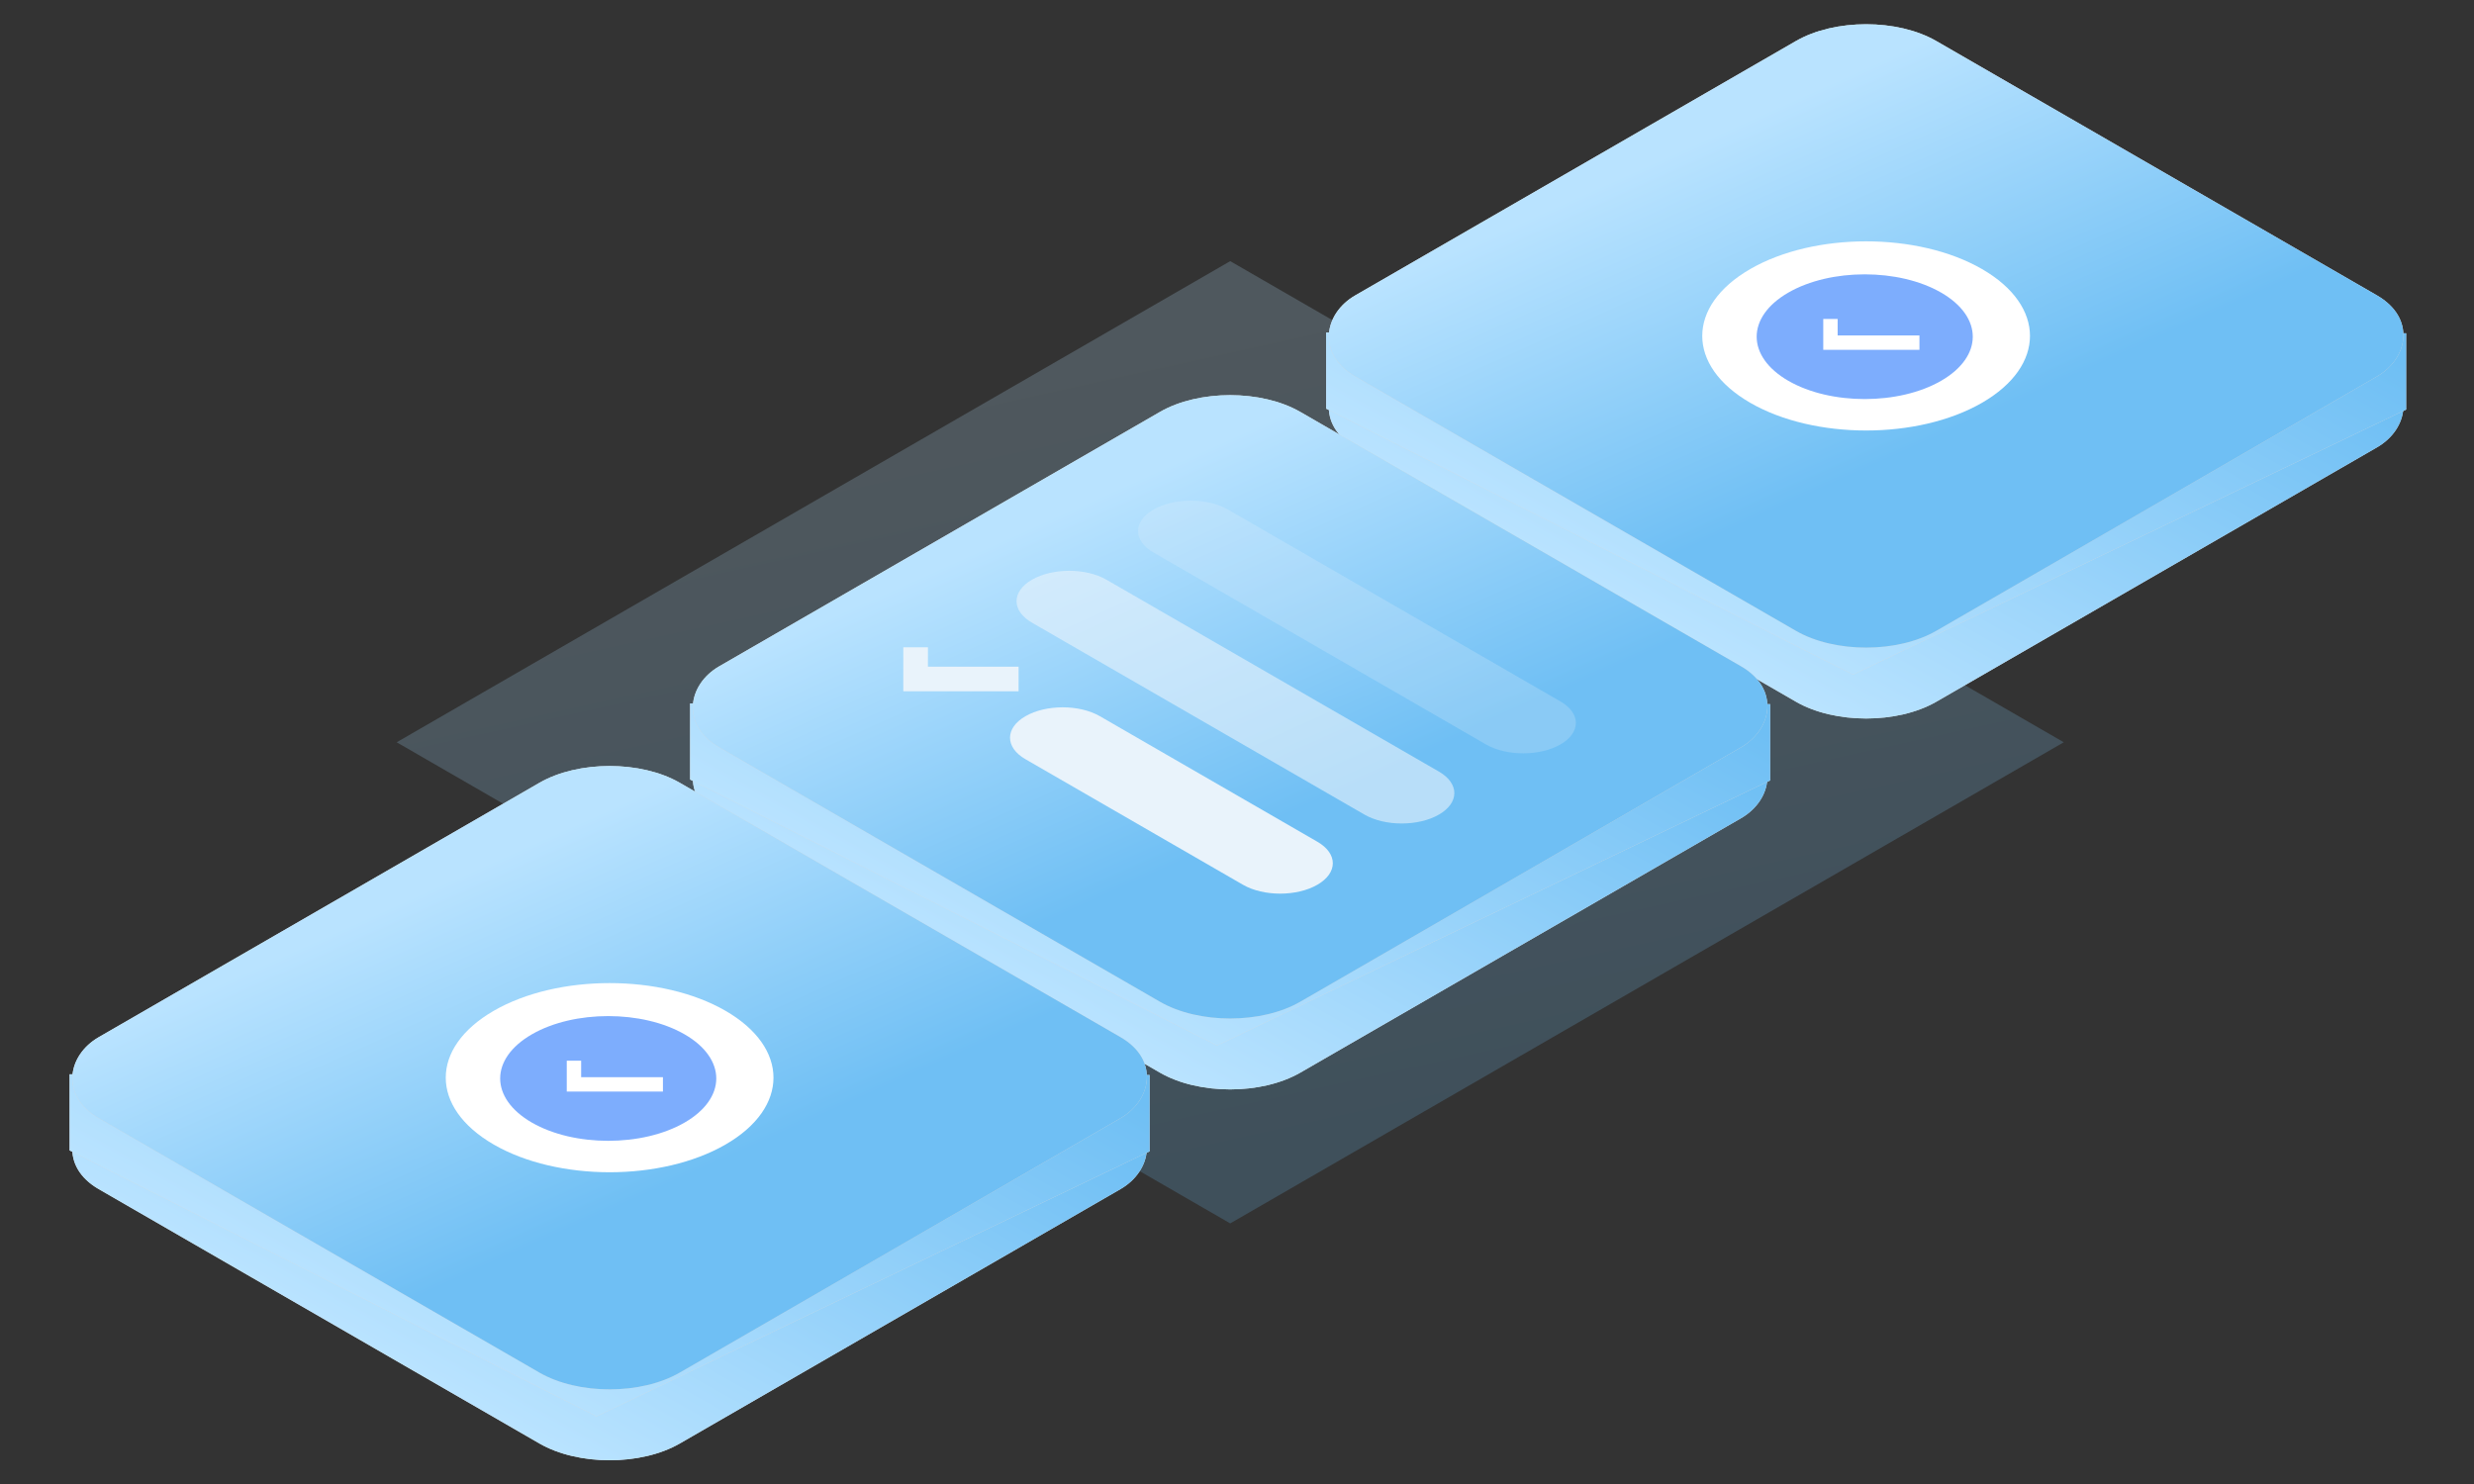 <svg width="395" height="237" viewBox="0 0 395 237" fill="none" xmlns="http://www.w3.org/2000/svg">
<rect x="0" y="0" width="395" height="237" fill="#333333" stroke="none"/>
<rect width="153.676" height="153.676" transform="matrix(0.866 0.5 -0.866 0.5 196.418 41.705)" fill="url(#paint0_linear_37791_1895)" fill-opacity="0.21"/>
<rect width="107.133" height="107.133" rx="12.941" transform="matrix(0.866 0.5 -0.866 0.5 297.949 11.404)" fill="#D9D9D9"/>
<rect width="107.133" height="107.133" rx="12.941" transform="matrix(0.866 0.5 -0.866 0.5 297.949 11.404)" fill="url(#paint1_linear_37791_1895)"/>
<path d="M384.168 53.221L384.168 65.409L295.86 107.746L211.731 65.262L211.729 53.104L384.168 53.221Z" fill="#D9D9D9"/>
<path d="M384.168 53.221L384.168 65.409L295.86 107.746L211.731 65.262L211.729 53.104L384.168 53.221Z" fill="url(#paint2_linear_37791_1895)"/>
<rect width="107.133" height="107.133" rx="12.941" transform="matrix(0.866 0.5 -0.866 0.5 297.945 0.081)" fill="#D9D9D9"/>
<rect width="107.133" height="107.133" rx="12.941" transform="matrix(0.866 0.5 -0.866 0.5 297.945 0.081)" fill="url(#paint3_linear_37791_1895)"/>
<g clip-path="url(#clip0_37791_1895)">
<mask id="mask0_37791_1895" style="mask-type:luminance" maskUnits="userSpaceOnUse" x="252" y="27" width="92" height="53">
<path d="M343.187 53.648L297.941 27.525L252.695 53.648L297.941 79.771L343.187 53.648Z" fill="white"/>
</mask>
<g mask="url(#mask0_37791_1895)">
<path d="M283.22 56.113C282.845 55.897 282.62 55.609 282.586 55.304C282.583 55.278 282.582 55.25 282.582 55.223L282.582 46.716C282.582 46.551 282.638 46.387 282.748 46.234C282.857 46.081 283.018 45.943 283.22 45.826C283.629 45.59 284.183 45.457 284.761 45.457C285.34 45.457 285.894 45.59 286.303 45.826C286.712 46.062 286.941 46.382 286.941 46.716L286.941 53.965L313.003 53.965C313.579 53.967 314.13 54.1 314.536 54.336C314.942 54.572 315.169 54.891 315.169 55.223C315.169 55.556 314.942 55.875 314.536 56.111C314.13 56.346 313.579 56.48 313.003 56.482L284.761 56.482C284.475 56.482 284.191 56.45 283.927 56.387C283.662 56.323 283.422 56.23 283.22 56.113Z" fill="url(#paint4_radial_37791_1895)"/>
<path d="M285.673 56.428C285.298 56.212 285.073 55.924 285.039 55.618C285.036 55.592 285.035 55.565 285.035 55.537L285.035 47.03C285.035 46.865 285.091 46.701 285.201 46.549C285.31 46.396 285.471 46.257 285.673 46.14C286.082 45.904 286.636 45.772 287.215 45.772C287.793 45.772 288.347 45.904 288.756 46.14C289.165 46.376 289.394 46.697 289.394 47.03L289.395 54.279L315.456 54.279C316.032 54.281 316.583 54.415 316.989 54.651C317.395 54.886 317.623 55.205 317.623 55.538C317.623 55.87 317.395 56.189 316.989 56.425C316.583 56.661 316.032 56.794 315.456 56.796L287.215 56.796C286.928 56.797 286.645 56.764 286.38 56.701C286.115 56.638 285.875 56.545 285.673 56.428Z" fill="#91B9FD"/>
<path d="M279.445 64.329C289.663 70.228 306.228 70.228 316.445 64.329C326.662 58.43 326.662 48.866 316.445 42.967C306.228 37.068 289.663 37.068 279.445 42.967C269.228 48.866 269.228 58.43 279.445 64.329Z" fill="white"/>
<path d="M285.524 60.815C292.261 64.704 303.184 64.704 309.921 60.815C316.658 56.925 316.658 50.619 309.921 46.729C303.184 42.84 292.261 42.84 285.524 46.729C278.787 50.619 278.787 56.925 285.524 60.815Z" fill="#2776FB" fill-opacity="0.6"/>
<path d="M292.251 50.937L292.251 54.717L306.459 54.717" stroke="white" stroke-width="2.297"/>
</g>
</g>
<rect width="107.133" height="107.133" rx="12.941" transform="matrix(0.866 0.5 -0.866 0.5 196.402 70.639)" fill="#D9D9D9"/>
<rect width="107.133" height="107.133" rx="12.941" transform="matrix(0.866 0.5 -0.866 0.5 196.402 70.639)" fill="url(#paint5_linear_37791_1895)"/>
<path d="M282.621 112.455L282.621 124.644L194.313 166.981L110.184 124.496L110.182 112.339L282.621 112.455Z" fill="#D9D9D9"/>
<path d="M282.621 112.455L282.621 124.644L194.313 166.981L110.184 124.496L110.182 112.339L282.621 112.455Z" fill="url(#paint6_linear_37791_1895)"/>
<rect width="107.133" height="107.133" rx="12.941" transform="matrix(0.866 0.5 -0.866 0.5 196.402 59.315)" fill="#D9D9D9"/>
<rect width="107.133" height="107.133" rx="12.941" transform="matrix(0.866 0.5 -0.866 0.5 196.402 59.315)" fill="url(#paint7_linear_37791_1895)"/>
<path d="M210.336 134.431L175.613 114.383C172.33 112.488 167.006 112.488 163.723 114.383C160.44 116.279 160.44 119.353 163.723 121.248L198.446 141.295C201.729 143.191 207.052 143.191 210.336 141.295C213.619 139.4 213.619 136.326 210.336 134.431Z" fill="#E9F3FB"/>
<path opacity="0.6" d="M229.74 123.227L176.656 92.579C173.373 90.683 168.049 90.683 164.766 92.579C161.483 94.474 161.483 97.548 164.766 99.444L217.85 130.092C221.133 131.987 226.457 131.987 229.74 130.092C233.023 128.196 233.023 125.123 229.74 123.227Z" fill="#E9F3FB"/>
<path opacity="0.22" d="M249.142 112.024L196.058 81.376C192.775 79.48 187.452 79.48 184.168 81.376C180.885 83.271 180.885 86.345 184.168 88.24L237.253 118.889C240.536 120.784 245.859 120.784 249.142 118.889C252.426 116.993 252.426 113.919 249.142 112.024Z" fill="#E9F3FB"/>
<path d="M146.189 105.34L146.188 108.44L160.665 108.44" stroke="#E9F3FB" stroke-width="3.93" stroke-linecap="square"/>
<rect width="107.133" height="107.133" rx="12.941" transform="matrix(0.866 0.5 -0.866 0.5 97.332 129.867)" fill="#D9D9D9"/>
<rect width="107.133" height="107.133" rx="12.941" transform="matrix(0.866 0.5 -0.866 0.5 97.332 129.867)" fill="url(#paint8_linear_37791_1895)"/>
<path d="M183.55 171.684L183.55 183.872L95.243 226.209L11.114 183.725L11.112 171.567L183.55 171.684Z" fill="#D9D9D9"/>
<path d="M183.55 171.684L183.55 183.872L95.243 226.209L11.114 183.725L11.112 171.567L183.55 171.684Z" fill="url(#paint9_linear_37791_1895)"/>
<rect width="107.133" height="107.133" rx="12.941" transform="matrix(0.866 0.5 -0.866 0.5 97.332 118.543)" fill="#D9D9D9"/>
<rect width="107.133" height="107.133" rx="12.941" transform="matrix(0.866 0.5 -0.866 0.5 97.332 118.543)" fill="url(#paint10_linear_37791_1895)"/>
<g clip-path="url(#clip1_37791_1895)">
<mask id="mask1_37791_1895" style="mask-type:luminance" maskUnits="userSpaceOnUse" x="52" y="145" width="91" height="54">
<path d="M142.574 172.11L97.328 145.987L52.082 172.11L97.328 198.233L142.574 172.11Z" fill="white"/>
</mask>
<g mask="url(#mask1_37791_1895)">
<path d="M82.607 174.573C82.232 174.357 82.006 174.069 81.973 173.764C81.97 173.738 81.968 173.71 81.968 173.683L81.968 165.176C81.968 165.011 82.025 164.847 82.134 164.694C82.244 164.541 82.404 164.403 82.607 164.286C83.016 164.05 83.57 163.917 84.148 163.917C84.726 163.917 85.281 164.05 85.69 164.286C86.098 164.522 86.328 164.842 86.328 165.176L86.328 172.425L112.39 172.425C112.965 172.427 113.516 172.56 113.922 172.796C114.328 173.032 114.556 173.351 114.556 173.683C114.556 174.016 114.328 174.335 113.922 174.571C113.516 174.806 112.965 174.94 112.39 174.942L84.148 174.942C83.862 174.942 83.578 174.91 83.314 174.847C83.049 174.783 82.809 174.69 82.607 174.573Z" fill="url(#paint11_radial_37791_1895)"/>
<path d="M85.056 174.888C84.681 174.672 84.456 174.384 84.422 174.078C84.419 174.052 84.418 174.025 84.418 173.997L84.418 165.49C84.418 165.325 84.474 165.161 84.584 165.009C84.693 164.856 84.854 164.717 85.056 164.6C85.465 164.364 86.019 164.232 86.597 164.232C87.175 164.232 87.73 164.364 88.139 164.6C88.548 164.836 88.777 165.156 88.777 165.49L88.777 172.739L114.839 172.739C115.415 172.741 115.966 172.875 116.372 173.111C116.778 173.346 117.005 173.665 117.005 173.998C117.005 174.33 116.777 174.649 116.372 174.885C115.966 175.121 115.415 175.254 114.839 175.256L86.597 175.256C86.311 175.257 86.027 175.224 85.763 175.161C85.498 175.098 85.258 175.005 85.056 174.888Z" fill="#91B9FD"/>
<path d="M78.832 182.789C89.049 188.688 105.615 188.688 115.832 182.789C126.049 176.89 126.049 167.326 115.832 161.427C105.615 155.528 89.049 155.528 78.832 161.427C68.615 167.326 68.615 176.89 78.832 182.789Z" fill="white"/>
<path d="M84.911 179.276C91.648 183.165 102.571 183.165 109.308 179.276C116.045 175.386 116.045 169.08 109.308 165.19C102.571 161.301 91.648 161.301 84.911 165.19C78.174 169.08 78.174 175.386 84.911 179.276Z" fill="#2776FB" fill-opacity="0.6"/>
<path d="M91.638 169.397L91.638 173.177L105.845 173.176" stroke="white" stroke-width="2.297"/>
</g>
</g>
<defs>
<linearGradient id="paint0_linear_37791_1895" x1="17" y1="9.69495e-06" x2="173.989" y2="70.03" gradientUnits="userSpaceOnUse">
<stop stop-color="#B9E3FF"/>
<stop offset="1" stop-color="#6FBFF4"/>
</linearGradient>
<linearGradient id="paint1_linear_37791_1895" x1="53.567" y1="107.133" x2="51.916" y2="0.025" gradientUnits="userSpaceOnUse">
<stop stop-color="#B9E3FF"/>
<stop offset="0.95" stop-color="#6FBFF4"/>
</linearGradient>
<linearGradient id="paint2_linear_37791_1895" x1="249.639" y1="87.148" x2="296.488" y2="3.47" gradientUnits="userSpaceOnUse">
<stop stop-color="#B9E3FF"/>
<stop offset="0.95" stop-color="#6FBFF4"/>
</linearGradient>
<linearGradient id="paint3_linear_37791_1895" x1="11.851" y1="4.88664e-06" x2="83.206" y2="8.981" gradientUnits="userSpaceOnUse">
<stop stop-color="#B9E3FF"/>
<stop offset="1" stop-color="#6FBFF4"/>
</linearGradient>
<radialGradient id="paint4_radial_37791_1895" cx="0" cy="0" r="1" gradientTransform="matrix(20.978 12.112 -18.681 10.785 289.18 56.568)" gradientUnits="userSpaceOnUse">
<stop stop-color="#2776FB"/>
<stop offset="1" stop-color="white"/>
</radialGradient>
<linearGradient id="paint5_linear_37791_1895" x1="53.567" y1="107.133" x2="51.916" y2="0.025" gradientUnits="userSpaceOnUse">
<stop stop-color="#B9E3FF"/>
<stop offset="0.95" stop-color="#6FBFF4"/>
</linearGradient>
<linearGradient id="paint6_linear_37791_1895" x1="148.092" y1="146.383" x2="194.941" y2="62.704" gradientUnits="userSpaceOnUse">
<stop stop-color="#B9E3FF"/>
<stop offset="0.95" stop-color="#6FBFF4"/>
</linearGradient>
<linearGradient id="paint7_linear_37791_1895" x1="11.851" y1="4.88664e-06" x2="83.206" y2="8.981" gradientUnits="userSpaceOnUse">
<stop stop-color="#B9E3FF"/>
<stop offset="1" stop-color="#6FBFF4"/>
</linearGradient>
<linearGradient id="paint8_linear_37791_1895" x1="53.567" y1="107.133" x2="51.916" y2="0.025" gradientUnits="userSpaceOnUse">
<stop stop-color="#B9E3FF"/>
<stop offset="0.95" stop-color="#6FBFF4"/>
</linearGradient>
<linearGradient id="paint9_linear_37791_1895" x1="49.022" y1="205.611" x2="95.871" y2="121.932" gradientUnits="userSpaceOnUse">
<stop stop-color="#B9E3FF"/>
<stop offset="0.95" stop-color="#6FBFF4"/>
</linearGradient>
<linearGradient id="paint10_linear_37791_1895" x1="11.851" y1="4.88664e-06" x2="83.206" y2="8.981" gradientUnits="userSpaceOnUse">
<stop stop-color="#B9E3FF"/>
<stop offset="1" stop-color="#6FBFF4"/>
</linearGradient>
<radialGradient id="paint11_radial_37791_1895" cx="0" cy="0" r="1" gradientTransform="matrix(20.978 12.112 -18.681 10.785 88.566 175.027)" gradientUnits="userSpaceOnUse">
<stop stop-color="#2776FB"/>
<stop offset="1" stop-color="white"/>
</radialGradient>
<clipPath id="clip0_37791_1895">
<rect width="52.246" height="52.246" fill="white" transform="matrix(0.866 0.5 -0.866 0.5 297.938 27.524)"/>
</clipPath>
<clipPath id="clip1_37791_1895">
<rect width="52.246" height="52.246" fill="white" transform="matrix(0.866 0.5 -0.866 0.5 97.324 145.987)"/>
</clipPath>
</defs>
</svg>
